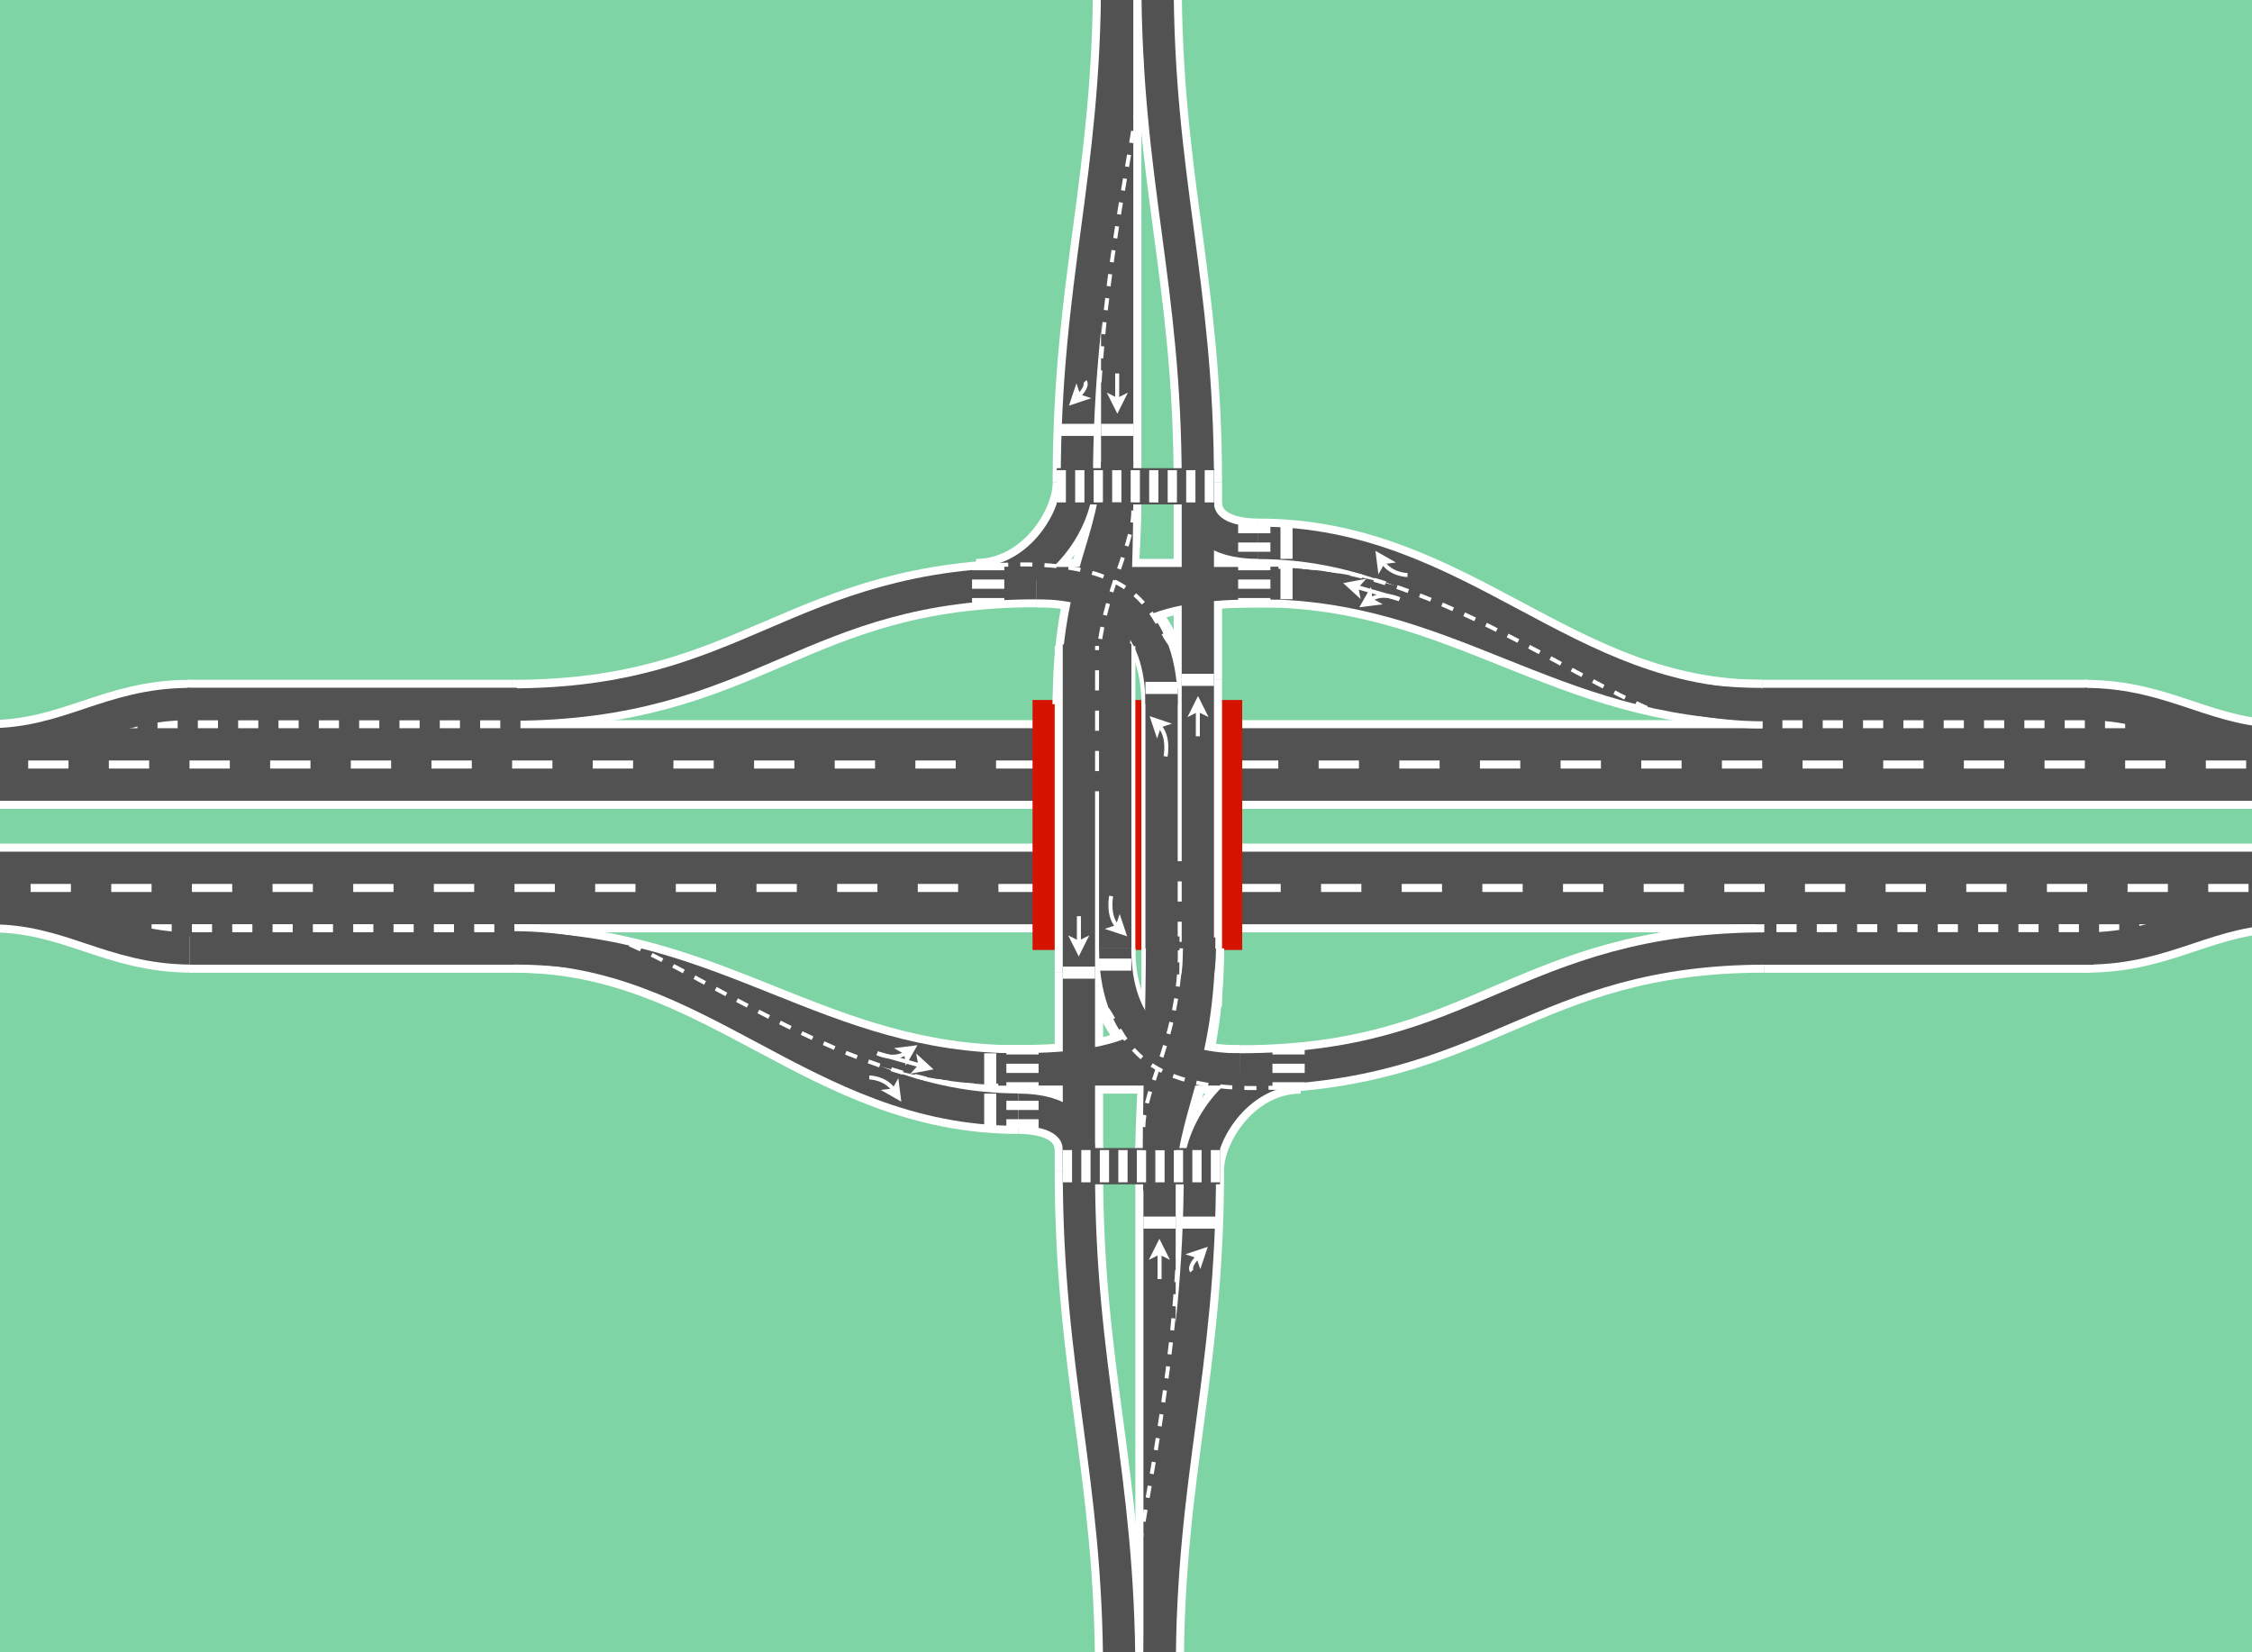 <?xml version="1.0" encoding="UTF-8" standalone="no"?>
<!-- Created by diasvg.py -->

<svg
   xmlns:dc="http://purl.org/dc/elements/1.1/"
   xmlns:cc="http://creativecommons.org/ns#"
   xmlns:rdf="http://www.w3.org/1999/02/22-rdf-syntax-ns#"
   xmlns:svg="http://www.w3.org/2000/svg"
   xmlns="http://www.w3.org/2000/svg"
   xmlns:sodipodi="http://sodipodi.sourceforge.net/DTD/sodipodi-0.dtd"
   xmlns:inkscape="http://www.inkscape.org/namespaces/inkscape"
   width="58.200cm"
   height="42.700cm"
   viewBox="-6.600 -14.600 51.600 28.100"
   id="svg3418"
   version="1.1"
   inkscape:version="0.48.2 r9819"
   sodipodi:docname="AS TUDI-ani.svg">
  <defs
     id="defs3602" />
  <sodipodi:namedview
     pagecolor="#ffffff"
     bordercolor="#666666"
     borderopacity="1"
     objecttolerance="10"
     gridtolerance="10"
     guidetolerance="10"
     inkscape:pageopacity="0"
     inkscape:pageshadow="2"
     inkscape:window-width="1087"
     inkscape:window-height="858"
     id="namedview3600"
     showgrid="false"
     inkscape:zoom="0.30378175"
     inkscape:cx="1216.3329"
     inkscape:cy="892.43708"
     inkscape:window-x="0"
     inkscape:window-y="26"
     inkscape:window-maximized="0"
     inkscape:current-layer="svg3418" />
  <g
     id="g6246">
    <g
       id="g6068">
      <rect
         style="fill:#7ed4a4;stroke:none"
         x="-6.869"
         y="-19.976"
         width="52.659"
         height="38.801"
         id="rect3420" />
      <line
         style="stroke:#ffffff;stroke-width:1.109"
         x1="-6.823"
         y1="1.33"
         x2="45.836"
         y2="1.33"
         id="line3428-3" />
      <line
         style="stroke:#ffffff;stroke-width:1.109"
         x1="-6.823"
         y1="0.406"
         x2="45.836"
         y2="0.406"
         id="line3426-7" />
      <line
         style="stroke:#ffffff;stroke-width:1.109"
         x1="33.642"
         y1="1.792"
         x2="42.418"
         y2="1.792"
         id="line3440-4" />
      <path
         style="fill:none;stroke:#ffffff;stroke-width:1.109"
         inkscape:connector-curvature="0"
         d="m -2.204,2.254 c -1.848,0 -2.772,-0.924 -4.619,-0.924"
         id="path3432-3" />
      <path
         style="fill:none;stroke:#ffffff;stroke-width:1.109"
         inkscape:connector-curvature="0"
         d="m 45.836,1.33 c -1.848,0 -2.772,0.924 -4.619,0.924"
         id="path3438-9" />
      <line
         style="stroke:#ffffff;stroke-width:1.109"
         x1="-6.823"
         y1="0.868"
         x2="45.836"
         y2="0.868"
         id="line3424-4" />
      <line
         style="stroke:#525252;stroke-width:0.739"
         x1="-6.823"
         y1="0.406"
         x2="45.836"
         y2="0.406"
         id="line3446-7" />
      <line
         style="stroke:#ffffff;stroke-width:1.109"
         x1="-3.589"
         y1="1.792"
         x2="5.187"
         y2="1.792"
         id="line3434-7" />
      <path
         style="fill:none;stroke:#525252;stroke-width:0.739"
         inkscape:connector-curvature="0"
         d="m -2.204,2.254 c -1.848,0 -2.772,-0.924 -4.619,-0.924"
         id="path3452-1" />
      <line
         style="stroke:#525252;stroke-width:0.37;stroke-dasharray:0.924, 0.924"
         x1="-6.823"
         y1="0.868"
         x2="45.836"
         y2="0.868"
         id="line3444-4" />
      <path
         style="fill:none;stroke:#525252;stroke-width:0.739"
         inkscape:connector-curvature="0"
         d="m 45.836,1.33 c -1.848,0 -2.772,0.924 -4.619,0.924"
         id="path3458-8" />
      <line
         style="stroke:#525252;stroke-width:0.739"
         x1="-6.823"
         y1="1.33"
         x2="45.836"
         y2="1.33"
         id="line3448-1" />
      <rect
         x="-6.869"
         y="-19.976"
         width="52.659"
         height="38.801"
         id="rect3422"
         style="fill:none;stroke:#7ed4a4;stroke-width:0.185" />
      <line
         style="stroke:#ffffff;stroke-width:1.109"
         x1="18.121"
         y1="7.335"
         x2="18.121"
         y2="2.808"
         id="line3494-9" />
      <line
         style="stroke:#ffffff;stroke-width:1.109"
         x1="45.79"
         y1="-1.961"
         x2="-6.869"
         y2="-1.961"
         id="line3424" />
      <line
         style="stroke:#ffffff;stroke-width:1.109"
         x1="45.79"
         y1="-1.499"
         x2="-6.869"
         y2="-1.499"
         id="line3426" />
      <line
         style="stroke:#ffffff;stroke-width:1.109"
         x1="45.79"
         y1="-2.423"
         x2="-6.869"
         y2="-2.423"
         id="line3428" />
      <line
         style="stroke:#ffffff;stroke-width:1.112"
         x1="41.221"
         y1="-3.347"
         x2="33.78"
         y2="-3.347"
         id="line3430" />
      <path
         style="fill:none;stroke:#ffffff;stroke-width:1.109"
         inkscape:connector-curvature="0"
         d="m 41.171,-3.347 c 1.848,0 2.772,0.924 4.619,0.924"
         id="path3432" />
      <line
         style="stroke:#ffffff;stroke-width:1.109"
         x1="42.556"
         y1="-2.885"
         x2="33.78"
         y2="-2.885"
         id="line3434" />
      <line
         style="stroke:#ffffff;stroke-width:1.112"
         x1="5.141"
         y1="-3.347"
         x2="-2.3"
         y2="-3.347"
         id="line3436" />
      <path
         style="fill:none;stroke:#ffffff;stroke-width:1.109"
         inkscape:connector-curvature="0"
         d="m -6.869,-2.423 c 1.848,0 2.772,-0.924 4.619,-0.924"
         id="path3438" />
      <line
         style="stroke:#ffffff;stroke-width:1.109"
         x1="5.325"
         y1="-2.885"
         x2="-3.451"
         y2="-2.885"
         id="line3440" />
      <path
         style="fill:none;stroke:#ffffff;stroke-width:1.109"
         inkscape:connector-curvature="0"
         d="m 5.141,-3.347 c 5.543,0 6.467,-2.772 12.01,-2.772"
         id="path3442" />
      <line
         style="stroke:#525252;stroke-width:0.37;stroke-dasharray:0.924, 0.924"
         x1="45.79"
         y1="-1.961"
         x2="-6.869"
         y2="-1.961"
         id="line3444" />
      <line
         style="stroke:#525252;stroke-width:0.739"
         x1="45.79"
         y1="-1.499"
         x2="-6.869"
         y2="-1.499"
         id="line3446" />
      <line
         style="stroke:#525252;stroke-width:0.739"
         x1="45.79"
         y1="-2.423"
         x2="-6.869"
         y2="-2.423"
         id="line3448" />
      <line
         style="stroke:#525252;stroke-width:0.744"
         x1="41.222"
         y1="-3.347"
         x2="33.728"
         y2="-3.347"
         id="line3450" />
      <path
         style="fill:none;stroke:#525252;stroke-width:0.739"
         inkscape:connector-curvature="0"
         d="m 41.171,-3.347 c 1.848,0 2.772,0.924 4.619,0.924"
         id="path3452" />
      <line
         style="stroke:#525252;stroke-width:0.37;stroke-dasharray:0.462, 0.462"
         x1="42.556"
         y1="-2.885"
         x2="33.78"
         y2="-2.885"
         id="line3454" />
      <line
         style="stroke:#525252;stroke-width:0.747"
         x1="5.243"
         y1="-3.347"
         x2="-2.314"
         y2="-3.347"
         id="line3456" />
      <path
         style="fill:none;stroke:#525252;stroke-width:0.739"
         inkscape:connector-curvature="0"
         d="m -6.869,-2.423 c 1.848,0 2.772,-0.924 4.619,-0.924"
         id="path3458" />
      <line
         style="stroke:#525252;stroke-width:0.37;stroke-dasharray:0.462, 0.462"
         x1="5.325"
         y1="-2.885"
         x2="-3.451"
         y2="-2.885"
         id="line3460" />
      <rect
         style="fill:#d61201;stroke:none"
         x="17.151"
         y="-3.347"
         width="4.619"
         height="5.543"
         id="rect3462" />
      <rect
         style="fill:none;stroke:#d61201;stroke-width:0.185"
         x="17.151"
         y="-3.347"
         width="4.619"
         height="5.543"
         id="rect3464" />
      <path
         style="fill:none;stroke:#ffffff;stroke-width:1.109"
         inkscape:connector-curvature="0"
         d="m 18.998,-7.966 c 0,0.554 -0.924,1.663 -0.924,4.619"
         id="path3466" />
      <path
         style="fill:none;stroke:#ffffff;stroke-width:1.109"
         inkscape:connector-curvature="0"
         d="m 18.998,-19.976 c 0,4.619 0,6.929 0,11.548"
         id="path3468" />
      <path
         style="fill:none;stroke:#ffffff;stroke-width:1.109"
         inkscape:connector-curvature="0"
         d="m 20.107,-3.716 c 0,4.619 0,2.679 0,7.298"
         id="path3470" />
      <path
         style="fill:none;stroke:#ffffff;stroke-width:1.109"
         inkscape:connector-curvature="0"
         d="m 19.922,-19.976 c 0,4.619 0.924,6.929 0.924,11.548"
         id="path3472" />
      <path
         style="fill:none;stroke:#ffffff;stroke-width:1.109"
         inkscape:connector-curvature="0"
         d="m 18.998,-7.966 c 0,1.109 -0.185,3.141 -0.185,4.619"
         id="path3474" />
      <path
         style="fill:none;stroke:#ffffff;stroke-width:1.109"
         inkscape:connector-curvature="0"
         d="m 18.998,-19.976 c 0,4.619 -0.924,6.929 -0.924,11.548"
         id="path3476" />
      <path
         style="fill:none;stroke:#ffffff;stroke-width:1.109"
         inkscape:connector-curvature="0"
         d="m 20.846,-3.901 c 0,4.619 0,2.864 0,7.483"
         id="path3478" />
      <path
         style="fill:none;stroke:#ffffff;stroke-width:1.109"
         inkscape:connector-curvature="0"
         d="m 33.78,-3.347 c -4.619,0 -6.929,-2.772 -11.548,-2.772"
         id="path3480" />
      <path
         style="fill:none;stroke:#ffffff;stroke-width:1.109"
         inkscape:connector-curvature="0"
         d="m 33.78,-3.347 c -4.619,0 -6.929,-3.695 -11.548,-3.695"
         id="path3482" />
      <path
         style="fill:none;stroke:#ffffff;stroke-width:1.109"
         inkscape:connector-curvature="0"
         d="m 20.846,-7.966 c 0,0.462 0.37,0.924 1.386,0.924"
         id="path3484" />
      <path
         style="fill:none;stroke:#ffffff;stroke-width:1.109"
         inkscape:connector-curvature="0"
         d="m 15.765,-6.118 c 1.386,0 2.31,-1.386 2.31,-2.31"
         id="path3486" />
      <path
         style="fill:none;stroke:#ffffff;stroke-width:1.109"
         inkscape:connector-curvature="0"
         d="m 22.694,-6.118 c -1.848,0 -4.619,0 -4.619,2.772"
         id="path3488" />
      <path
         style="fill:none;stroke:#ffffff;stroke-width:1.109"
         inkscape:connector-curvature="0"
         d="m 17.151,-6.118 c 1.848,0 2.956,0.924 2.956,2.772"
         id="path3490" />
      <line
         style="stroke:#ffffff;stroke-width:1.109"
         x1="17.151"
         y1="-6.118"
         x2="22.694"
         y2="-6.118"
         id="line3492" />
      <line
         style="stroke:#ffffff;stroke-width:1.109"
         x1="20.846"
         y1="-8.428"
         x2="20.846"
         y2="-3.901"
         id="line3494" />
      <path
         style="fill:none;stroke:#525252;stroke-width:0.739"
         inkscape:connector-curvature="0"
         d="m 18.998,-19.976 c 0,4.619 0,6.929 0,11.548"
         id="path3496" />
      <path
         style="fill:none;stroke:#525252;stroke-width:0.739"
         inkscape:connector-curvature="0"
         d="m 20.015,-3.716 c 0,4.619 0,2.679 0,7.298"
         id="path3498" />
      <path
         style="fill:none;stroke:#525252;stroke-width:0.739"
         inkscape:connector-curvature="0"
         d="m 19.922,-19.976 c 0,4.619 0.924,6.929 0.924,11.548"
         id="path3500" />
      <path
         style="fill:none;stroke:#525252;stroke-width:0.739"
         inkscape:connector-curvature="0"
         d="m 18.998,-19.976 c 0,4.619 -0.924,6.929 -0.924,11.548"
         id="path3502" />
      <path
         style="fill:none;stroke:#525252;stroke-width:0.739"
         inkscape:connector-curvature="0"
         d="m 20.846,-3.901 c 0,4.619 0,2.864 0,7.483"
         id="path3504" />
      <path
         style="fill:none;stroke:#525252;stroke-width:0.739"
         inkscape:connector-curvature="0"
         d="m 33.78,-3.347 c -4.619,0 -6.929,-2.772 -11.548,-2.772"
         id="path3506" />
      <path
         style="fill:none;stroke:#525252;stroke-width:0.743"
         inkscape:connector-curvature="0"
         d="m 33.832,-3.322 c -4.639,0 -6.959,-3.718 -11.598,-3.718"
         id="path3508" />
      <path
         style="fill:none;stroke:#525252;stroke-width:0.739"
         inkscape:connector-curvature="0"
         d="m 20.846,-7.966 c 0,0.462 0.37,0.924 1.386,0.924"
         id="path3510" />
      <path
         style="fill:none;stroke:#525252;stroke-width:0.739"
         inkscape:connector-curvature="0"
         d="m 15.765,-6.118 c 1.386,0 2.31,-1.386 2.31,-2.31"
         id="path3512" />
      <path
         style="fill:none;stroke:#525252;stroke-width:0.739"
         inkscape:connector-curvature="0"
         d="m 22.694,-6.118 c -1.848,0 -4.619,0 -4.619,2.772"
         id="path3514" />
      <path
         style="fill:none;stroke:#525252;stroke-width:0.739"
         inkscape:connector-curvature="0"
         d="m 17.151,-6.118 c 1.848,0 2.864,0.924 2.864,2.772"
         id="path3516" />
      <line
         style="stroke:#525252;stroke-width:0.739"
         x1="17.151"
         y1="-6.118"
         x2="22.694"
         y2="-6.118"
         id="line3518" />
      <line
         style="stroke:#525252;stroke-width:0.739"
         x1="20.846"
         y1="-8.428"
         x2="20.846"
         y2="-3.901"
         id="line3520" />
      <line
         style="stroke:#ffffff;stroke-width:0.277;stroke-opacity:1"
         x1="22.878"
         y1="-6.673"
         x2="22.878"
         y2="-7.412"
         id="line3522" />
      <line
         style="stroke:#ffffff;stroke-width:0.277;stroke-opacity:1"
         x1="22.878"
         y1="-5.749"
         x2="22.878"
         y2="-6.488"
         id="line3524" />
      <line
         style="stroke:#ffffff;stroke-width:0.277;stroke-opacity:1"
         x1="18.629"
         y1="-9.629"
         x2="19.368"
         y2="-9.629"
         id="line3526" />
      <line
         style="stroke:#ffffff;stroke-width:0.277;stroke-opacity:1"
         x1="17.705"
         y1="-9.629"
         x2="18.536"
         y2="-9.629"
         id="line3528" />
      <line
         style="stroke:#525252;stroke-width:0.831"
         x1="21.215"
         y1="-8.336"
         x2="17.613"
         y2="-8.336"
         id="line3530" />
      <path
         style="fill:none;stroke:#525252;stroke-width:0.739"
         inkscape:connector-curvature="0"
         d="m 18.998,-8.89 c 0,1.848 -0.924,2.587 -0.924,5.543"
         id="path3532" />
      <line
         style="stroke:#ffffff;stroke-width:0.739;stroke-dasharray:0.212, 0.212;stroke-opacity:1"
         x1="22.139"
         y1="-5.564"
         x2="22.139"
         y2="-7.597"
         id="line3534" />
      <line
         style="stroke:#ffffff;stroke-width:0.739;stroke-dasharray:0.212, 0.212;stroke-opacity:1"
         x1="21.215"
         y1="-8.336"
         x2="17.52"
         y2="-8.336"
         id="line3536" />
      <line
         style="stroke:#ffffff;stroke-width:0.092"
         x1="24.471"
         y1="-6.033"
         x2="25.465"
         y2="-5.749"
         id="line3538" />
      <polygon
         style="fill:#ffffff;stroke:none"
         points="27.708,1.031 28.037,0.969 27.924,1.093 27.955,1.257 "
         id="polygon3540"
         transform="matrix(0.924,0,0,0.924,-1.326,-7.042)" />
      <polygon
         style="fill:none;stroke:#ffffff;stroke-width:0.1"
         points="27.708,1.031 28.037,0.969 27.924,1.093 27.955,1.257 "
         id="polygon3542"
         transform="matrix(0.924,0,0,0.924,-1.326,-7.042)" />
      <line
         style="stroke:#ffffff;stroke-width:0.092"
         x1="20.846"
         y1="-3.22"
         x2="20.846"
         y2="-2.608"
         id="line3544" />
      <polygon
         style="fill:#ffffff;stroke:none"
         points="24,3.912 24.15,4.212 24,4.137 23.85,4.212 "
         id="polygon3546"
         transform="matrix(0.924,0,0,0.924,-1.326,-7.042)" />
      <polygon
         style="fill:none;stroke:#ffffff;stroke-width:0.1"
         points="24,3.912 24.15,4.212 24,4.137 23.85,4.212 "
         id="polygon3548"
         transform="matrix(0.924,0,0,0.924,-1.326,-7.042)" />
      <path
         style="fill:none;stroke:#ffffff;stroke-width:0.092"
         inkscape:connector-curvature="0"
         d="m 25.084,-6.599 c 0.197,0.296 0.566,0.296 0.566,0.296"
         id="path3550" />
      <polygon
         style="fill:#ffffff;stroke:none"
         points="28.462,0.293 28.753,0.459 28.587,0.48 28.504,0.626 "
         id="polygon3552"
         transform="matrix(0.924,0,0,0.924,-1.326,-7.042)" />
      <polygon
         style="fill:none;stroke:#ffffff;stroke-width:0.1"
         points="28.462,0.293 28.753,0.459 28.587,0.48 28.504,0.626 "
         id="polygon3554"
         transform="matrix(0.924,0,0,0.924,-1.326,-7.042)" />
      <path
         style="fill:none;stroke:#ffffff;stroke-width:0.092"
         inkscape:connector-curvature="0"
         d="m 19.957,-2.85 c 0.242,0.242 0.15,0.704 0.15,0.704"
         id="path3556" />
      <polygon
         style="fill:#ffffff;stroke:none"
         points="22.879,4.379 23.197,4.485 23.038,4.538 22.985,4.697 "
         id="polygon3558"
         transform="matrix(0.924,0,0,0.924,-1.326,-7.042)" />
      <polygon
         style="fill:none;stroke:#ffffff;stroke-width:0.1"
         points="22.879,4.379 23.197,4.485 23.038,4.538 22.985,4.697 "
         id="polygon3560"
         transform="matrix(0.924,0,0,0.924,-1.326,-7.042)" />
      <path
         style="fill:none;stroke:#ffffff;stroke-width:0.092;stroke-dasharray:0.277, 0.277"
         inkscape:connector-curvature="0"
         d="m 19.553,-18.128 c 0,1.478 -0.924,4.434 -1.016,8.777"
         id="path3562" />
      <line
         style="stroke:#ffffff;stroke-width:0.277;stroke-opacity:1"
         x1="20.476"
         y1="-3.901"
         x2="21.215"
         y2="-3.901"
         id="line3564" />
      <line
         style="stroke:#ffffff;stroke-width:0.277;stroke-opacity:1"
         x1="19.645"
         y1="-3.716"
         x2="20.384"
         y2="-3.716"
         id="line3566" />
      <path
         style="fill:none;stroke:#525252;stroke-width:0.739"
         inkscape:connector-curvature="0"
         d="m 18.998,-7.966 c 0,1.109 -0.092,3.141 -0.092,4.619"
         id="path3568" />
      <path
         style="fill:none;stroke:#ffffff;stroke-width:0.092;stroke-dasharray:0.277, 0.277"
         inkscape:connector-curvature="0"
         d="m 22.694,-6.488 c 3.511,-0.185 7.945,3.511 9.423,3.511"
         id="path3570" />
      <line
         style="stroke:#ffffff;stroke-width:0.092"
         x1="18.998"
         y1="-10.31"
         x2="18.998"
         y2="-10.922"
         id="line3572" />
      <polygon
         style="fill:#ffffff;stroke:none"
         points="22,-3.312 21.85,-3.612 22,-3.537 22.15,-3.612 "
         id="polygon3574"
         transform="matrix(0.924,0,0,0.924,-1.326,-7.042)" />
      <polygon
         style="fill:none;stroke:#ffffff;stroke-width:0.1"
         points="22,-3.312 21.85,-3.612 22,-3.537 22.15,-3.612 "
         id="polygon3576"
         transform="matrix(0.924,0,0,0.924,-1.326,-7.042)" />
      <path
         style="fill:none;stroke:#ffffff;stroke-width:0.092"
         inkscape:connector-curvature="0"
         d="m 24.8,-5.737 c 0.296,-0.197 0.665,-0.012 0.665,-0.012"
         id="path3578" />
      <polygon
         style="fill:#ffffff;stroke:none"
         points="28.093,1.538 28.259,1.247 28.28,1.413 28.426,1.496 "
         id="polygon3580"
         transform="matrix(0.924,0,0,0.924,-1.326,-7.042)" />
      <polygon
         style="fill:none;stroke:#ffffff;stroke-width:0.1"
         points="28.093,1.538 28.259,1.247 28.28,1.413 28.426,1.496 "
         id="polygon3582"
         transform="matrix(0.924,0,0,0.924,-1.326,-7.042)" />
      <path
         style="fill:none;stroke:#ffffff;stroke-width:0.092"
         inkscape:connector-curvature="0"
         d="m 18.11,-10.403 c 0.242,-0.242 0.15,-0.334 0.15,-0.334"
         id="path3584" />
      <polygon
         style="fill:#ffffff;stroke:none"
         points="20.879,-3.479 20.985,-3.797 21.038,-3.638 21.197,-3.585 "
         id="polygon3586"
         transform="matrix(0.924,0,0,0.924,-1.326,-7.042)" />
      <polygon
         style="fill:none;stroke:#ffffff;stroke-width:0.1"
         points="20.879,-3.479 20.985,-3.797 21.038,-3.638 21.197,-3.585 "
         id="polygon3588"
         transform="matrix(0.924,0,0,0.924,-1.326,-7.042)" />
      <path
         style="fill:none;stroke:#525252;stroke-width:0.742"
         inkscape:connector-curvature="0"
         d="m 5.102,-3.335 c 5.56,0 6.487,-2.782 12.048,-2.782"
         id="path3590" />
      <path
         style="fill:none;stroke:#ffffff;stroke-width:0.092;stroke-dasharray:0.277, 0.277"
         inkscape:connector-curvature="0"
         d="m 15.672,-6.488 c 3.88,-0.37 4.065,1.109 4.527,1.755"
         id="path3592" />
      <line
         style="stroke:#ffffff;stroke-width:0.739;stroke-dasharray:0.212, 0.212;stroke-opacity:1"
         x1="16.042"
         y1="-5.564"
         x2="16.042"
         y2="-6.58"
         id="line3594" />
      <path
         style="fill:none;stroke:#ffffff;stroke-width:0.092;stroke-dasharray:0.277, 0.277"
         inkscape:connector-curvature="0"
         d="m 19.368,-7.781 c 0,0.924 -0.831,2.039 -0.831,3.886"
         id="path3596"
         sodipodi:nodetypes="cc" />
      <line
         style="stroke:#525252;stroke-width:0.37;stroke-dasharray:0.462, 0.462"
         x1="20.476"
         y1="3.489"
         x2="20.476"
         y2="-0.021"
         id="line3598" />
      <path
         style="fill:none;stroke:#ffffff;stroke-width:1.109"
         inkscape:connector-curvature="0"
         d="m 19.969,18.883 c 0,-4.619 0,-6.929 0,-11.548"
         id="path3468-2" />
      <path
         style="fill:none;stroke:#ffffff;stroke-width:1.109"
         inkscape:connector-curvature="0"
         d="m 18.86,2.624 c 0,-4.619 0,-2.679 0,-7.298"
         id="path3470-6" />
      <path
         style="fill:none;stroke:#ffffff;stroke-width:1.109"
         inkscape:connector-curvature="0"
         d="m 19.045,18.883 c 0,-4.619 -0.924,-6.929 -0.924,-11.548"
         id="path3472-0" />
      <path
         style="fill:none;stroke:#ffffff;stroke-width:1.109"
         inkscape:connector-curvature="0"
         d="m 19.969,18.883 c 0,-4.619 0.924,-6.929 0.924,-11.548"
         id="path3476-0" />
      <path
         style="fill:none;stroke:#ffffff;stroke-width:1.109"
         inkscape:connector-curvature="0"
         d="m 18.121,2.808 c 0,-4.619 0,-2.864 0,-7.483"
         id="path3478-6" />
      <path
         style="fill:none;stroke:#525252;stroke-width:0.739"
         inkscape:connector-curvature="0"
         d="m 19.969,18.883 c 0,-4.619 0,-6.929 0,-11.548"
         id="path3496-1" />
      <path
         style="fill:none;stroke:#525252;stroke-width:0.742"
         inkscape:connector-curvature="0"
         d="m 18.953,2.624 c 0,-4.654 0,-2.699 0,-7.353"
         id="path3498-0" />
      <path
         style="fill:none;stroke:#525252;stroke-width:0.739"
         inkscape:connector-curvature="0"
         d="m 19.045,18.883 c 0,-4.619 -0.924,-6.929 -0.924,-11.548"
         id="path3500-0" />
      <path
         style="fill:none;stroke:#525252;stroke-width:0.739"
         inkscape:connector-curvature="0"
         d="m 19.969,18.883 c 0,-4.619 0.924,-6.929 0.924,-11.548"
         id="path3502-6" />
      <path
         style="fill:none;stroke:#ffffff;stroke-width:1.109"
         inkscape:connector-curvature="0"
         d="m 21.816,5.026 c -1.848,0 -2.956,-0.924 -2.956,-2.772"
         id="path3490-2" />
      <path
         style="fill:none;stroke:#525252;stroke-width:0.741"
         inkscape:connector-curvature="0"
         d="m 18.121,2.808 c 0,-4.642 0,-2.878 0,-7.519"
         id="path3504-9" />
      <line
         style="stroke:#ffffff;stroke-width:1.112"
         x1="-2.254"
         y1="2.254"
         x2="5.187"
         y2="2.254"
         id="line3430-3" />
      <line
         style="stroke:#ffffff;stroke-width:1.114"
         x1="33.826"
         y1="2.254"
         x2="41.293"
         y2="2.254"
         id="line3436-2" />
      <line
         style="stroke:#525252;stroke-width:0.37;stroke-dasharray:0.462, 0.462"
         x1="33.642"
         y1="1.792"
         x2="42.418"
         y2="1.792"
         id="line3460-4" />
      <path
         style="fill:none;stroke:#ffffff;stroke-width:1.109"
         inkscape:connector-curvature="0"
         d="m 33.826,2.254 c -5.543,0 -6.467,2.772 -12.01,2.772"
         id="path3442-7" />
      <line
         style="stroke:#525252;stroke-width:0.744"
         x1="-2.255"
         y1="2.254"
         x2="5.239"
         y2="2.254"
         id="line3450-0" />
      <line
         style="stroke:#525252;stroke-width:0.37;stroke-dasharray:0.462, 0.462"
         x1="-3.589"
         y1="1.792"
         x2="5.187"
         y2="1.792"
         id="line3454-6" />
      <line
         style="stroke:#525252;stroke-width:0.747"
         x1="33.826"
         y1="2.254"
         x2="41.371"
         y2="2.254"
         id="line3456-6" />
      <path
         style="fill:none;stroke:#ffffff;stroke-width:1.109"
         inkscape:connector-curvature="0"
         d="m 19.969,6.873 c 0,-0.554 0.924,-1.663 0.924,-4.619"
         id="path3466-6" />
      <path
         style="fill:none;stroke:#ffffff;stroke-width:1.109"
         inkscape:connector-curvature="0"
         d="m 19.969,6.873 c 0,-1.109 0.185,-3.141 0.185,-4.619"
         id="path3474-0" />
      <path
         style="fill:none;stroke:#ffffff;stroke-width:1.109"
         inkscape:connector-curvature="0"
         d="m 5.187,2.254 c 4.619,0 6.929,2.772 11.548,2.772"
         id="path3480-0" />
      <path
         style="fill:none;stroke:#ffffff;stroke-width:1.109"
         inkscape:connector-curvature="0"
         d="m 5.187,2.254 c 4.619,0 6.929,3.695 11.548,3.695"
         id="path3482-7" />
      <path
         style="fill:none;stroke:#ffffff;stroke-width:1.109"
         inkscape:connector-curvature="0"
         d="m 18.121,6.873 c 0,-0.462 -0.37,-0.924 -1.386,-0.924"
         id="path3484-9" />
      <path
         style="fill:none;stroke:#ffffff;stroke-width:1.109"
         inkscape:connector-curvature="0"
         d="m 23.202,5.026 c -1.386,0 -2.31,1.386 -2.31,2.31"
         id="path3486-4" />
      <path
         style="fill:none;stroke:#ffffff;stroke-width:1.109"
         inkscape:connector-curvature="0"
         d="m 16.273,5.026 c 1.848,0 4.619,0 4.619,-2.772"
         id="path3488-6" />
      <line
         style="stroke:#ffffff;stroke-width:1.109"
         x1="21.816"
         y1="5.026"
         x2="16.273"
         y2="5.026"
         id="line3492-8" />
      <path
         style="fill:none;stroke:#525252;stroke-width:0.739"
         inkscape:connector-curvature="0"
         d="m 5.187,2.254 c 4.619,0 6.929,2.772 11.548,2.772"
         id="path3506-5" />
      <path
         style="fill:none;stroke:#525252;stroke-width:0.743"
         inkscape:connector-curvature="0"
         d="m 5.135,2.229 c 4.639,0 6.959,3.718 11.598,3.718"
         id="path3508-3" />
      <path
         style="fill:none;stroke:#525252;stroke-width:0.739"
         inkscape:connector-curvature="0"
         d="m 18.121,6.873 c 0,-0.462 -0.37,-0.924 -1.386,-0.924"
         id="path3510-2" />
      <path
         style="fill:none;stroke:#525252;stroke-width:0.739"
         inkscape:connector-curvature="0"
         d="m 23.202,5.026 c -1.386,0 -2.31,1.386 -2.31,2.31"
         id="path3512-7" />
      <path
         style="fill:none;stroke:#525252;stroke-width:0.739"
         inkscape:connector-curvature="0"
         d="m 16.273,5.026 c 1.848,0 4.619,0 4.619,-2.772"
         id="path3514-6" />
      <path
         style="fill:none;stroke:#525252;stroke-width:0.739"
         inkscape:connector-curvature="0"
         d="m 21.816,5.026 c -1.848,0 -2.864,-0.924 -2.864,-2.772"
         id="path3516-9" />
      <line
         style="stroke:#525252;stroke-width:0.739"
         x1="21.816"
         y1="5.026"
         x2="16.273"
         y2="5.026"
         id="line3518-3" />
      <line
         style="stroke:#525252;stroke-width:0.739"
         x1="18.121"
         y1="7.335"
         x2="18.121"
         y2="2.808"
         id="line3520-6" />
      <line
         style="stroke:#ffffff;stroke-width:0.277;stroke-opacity:1"
         x1="16.089"
         y1="5.58"
         x2="16.089"
         y2="6.319"
         id="line3522-3" />
      <line
         style="stroke:#ffffff;stroke-width:0.277;stroke-opacity:1"
         x1="16.089"
         y1="4.656"
         x2="16.089"
         y2="5.395"
         id="line3524-4" />
      <line
         style="stroke:#ffffff;stroke-width:0.277;stroke-opacity:1"
         x1="20.338"
         y1="8.536"
         x2="19.599"
         y2="8.536"
         id="line3526-7" />
      <line
         style="stroke:#ffffff;stroke-width:0.277;stroke-opacity:1"
         x1="21.262"
         y1="8.536"
         x2="20.431"
         y2="8.536"
         id="line3528-9" />
      <line
         style="stroke:#525252;stroke-width:0.831"
         x1="17.752"
         y1="7.243"
         x2="21.354"
         y2="7.243"
         id="line3530-7" />
      <path
         style="fill:none;stroke:#525252;stroke-width:0.741"
         inkscape:connector-curvature="0"
         d="m 19.963,7.802 c 0,-1.914 0.915,-2.737 0.915,-5.8"
         id="path3532-5"
         sodipodi:nodetypes="cc" />
      <line
         style="stroke:#ffffff;stroke-width:0.739;stroke-dasharray:0.212, 0.212;stroke-opacity:1"
         x1="16.828"
         y1="4.471"
         x2="16.828"
         y2="6.504"
         id="line3534-1" />
      <line
         style="stroke:#ffffff;stroke-width:0.739;stroke-dasharray:0.212, 0.212;stroke-opacity:1"
         x1="17.752"
         y1="7.243"
         x2="21.447"
         y2="7.243"
         id="line3536-7" />
      <line
         style="stroke:#ffffff;stroke-width:0.092"
         x1="14.496"
         y1="4.94"
         x2="13.502"
         y2="4.656"
         id="line3538-8" />
      <polygon
         style="fill:#ffffff;stroke:none"
         transform="matrix(-0.924,0,0,-0.924,40.293,5.949)"
         points="27.955,1.257 27.708,1.031 28.037,0.969 27.924,1.093 "
         id="polygon3540-8" />
      <polygon
         style="fill:none;stroke:#ffffff;stroke-width:0.1"
         transform="matrix(-0.924,0,0,-0.924,40.293,5.949)"
         points="27.955,1.257 27.708,1.031 28.037,0.969 27.924,1.093 "
         id="polygon3542-7" />
      <line
         style="stroke:#ffffff;stroke-width:0.092"
         x1="18.121"
         y1="2.128"
         x2="18.121"
         y2="1.515"
         id="line3544-7" />
      <polygon
         style="fill:#ffffff;stroke:none"
         transform="matrix(-0.924,0,0,-0.924,40.293,5.949)"
         points="23.85,4.212 24,3.912 24.15,4.212 24,4.137 "
         id="polygon3546-7" />
      <polygon
         style="fill:none;stroke:#ffffff;stroke-width:0.1"
         transform="matrix(-0.924,0,0,-0.924,40.293,5.949)"
         points="23.85,4.212 24,3.912 24.15,4.212 24,4.137 "
         id="polygon3548-1" />
      <path
         style="fill:none;stroke:#ffffff;stroke-width:0.092"
         inkscape:connector-curvature="0"
         d="M 13.883,5.506 C 13.687,5.21 13.317,5.21 13.317,5.21"
         id="path3550-4" />
      <polygon
         style="fill:#ffffff;stroke:none"
         transform="matrix(-0.924,0,0,-0.924,40.293,5.949)"
         points="28.504,0.626 28.462,0.293 28.753,0.459 28.587,0.48 "
         id="polygon3552-2" />
      <polygon
         style="fill:none;stroke:#ffffff;stroke-width:0.1"
         transform="matrix(-0.924,0,0,-0.924,40.293,5.949)"
         points="28.504,0.626 28.462,0.293 28.753,0.459 28.587,0.48 "
         id="polygon3554-1" />
      <path
         style="fill:none;stroke:#ffffff;stroke-width:0.092"
         inkscape:connector-curvature="0"
         d="M 19.01,1.757 C 18.768,1.515 18.86,1.053 18.86,1.053"
         id="path3556-3" />
      <polygon
         style="fill:#ffffff;stroke:none"
         transform="matrix(-0.924,0,0,-0.924,40.293,5.949)"
         points="22.985,4.697 22.879,4.379 23.197,4.485 23.038,4.538 "
         id="polygon3558-3" />
      <polygon
         style="fill:none;stroke:#ffffff;stroke-width:0.1"
         transform="matrix(-0.924,0,0,-0.924,40.293,5.949)"
         points="22.985,4.697 22.879,4.379 23.197,4.485 23.038,4.538 "
         id="polygon3560-3" />
      <path
         style="fill:none;stroke:#ffffff;stroke-width:0.092;stroke-dasharray:0.277, 0.277"
         inkscape:connector-curvature="0"
         d="m 19.414,17.036 c 0,-1.478 0.924,-4.434 1.016,-8.777"
         id="path3562-4" />
      <line
         style="stroke:#ffffff;stroke-width:0.277;stroke-opacity:1"
         x1="18.491"
         y1="2.808"
         x2="17.752"
         y2="2.808"
         id="line3564-1" />
      <line
         style="stroke:#ffffff;stroke-width:0.277;stroke-opacity:1"
         x1="19.322"
         y1="2.624"
         x2="18.583"
         y2="2.624"
         id="line3566-2" />
      <path
         style="fill:none;stroke:#525252;stroke-width:0.77"
         inkscape:connector-curvature="0"
         d="m 19.969,6.873 c 0,-1.202 0.073,-3.291 0.073,-4.894"
         id="path3568-1"
         sodipodi:nodetypes="cc" />
      <path
         style="fill:none;stroke:#ffffff;stroke-width:0.092;stroke-dasharray:0.277, 0.277"
         inkscape:connector-curvature="0"
         d="M 16.273,5.395 C 12.763,5.58 8.328,1.885 6.85,1.885"
         id="path3570-6" />
      <line
         style="stroke:#ffffff;stroke-width:0.092"
         x1="19.969"
         y1="9.217"
         x2="19.969"
         y2="9.83"
         id="line3572-7" />
      <polygon
         style="fill:#ffffff;stroke:none"
         transform="matrix(-0.924,0,0,-0.924,40.293,5.949)"
         points="22.15,-3.612 22,-3.312 21.85,-3.612 22,-3.537 "
         id="polygon3574-0" />
      <polygon
         style="fill:none;stroke:#ffffff;stroke-width:0.1"
         transform="matrix(-0.924,0,0,-0.924,40.293,5.949)"
         points="22.15,-3.612 22,-3.312 21.85,-3.612 22,-3.537 "
         id="polygon3576-2" />
      <path
         style="fill:none;stroke:#ffffff;stroke-width:0.092"
         inkscape:connector-curvature="0"
         d="m 14.167,4.644 c -0.296,0.197 -0.665,0.012 -0.665,0.012"
         id="path3578-6" />
      <polygon
         style="fill:#ffffff;stroke:none"
         transform="matrix(-0.924,0,0,-0.924,40.293,5.949)"
         points="28.426,1.496 28.093,1.538 28.259,1.247 28.28,1.413 "
         id="polygon3580-3" />
      <polygon
         style="fill:none;stroke:#ffffff;stroke-width:0.1"
         transform="matrix(-0.924,0,0,-0.924,40.293,5.949)"
         points="28.426,1.496 28.093,1.538 28.259,1.247 28.28,1.413 "
         id="polygon3582-0" />
      <path
         style="fill:none;stroke:#ffffff;stroke-width:0.092"
         inkscape:connector-curvature="0"
         d="M 20.857,9.31 C 20.615,9.552 20.708,9.645 20.708,9.645"
         id="path3584-1" />
      <polygon
         style="fill:#ffffff;stroke:none"
         transform="matrix(-0.924,0,0,-0.924,40.293,5.949)"
         points="21.197,-3.585 20.879,-3.479 20.985,-3.797 21.038,-3.638 "
         id="polygon3586-7" />
      <polygon
         style="fill:none;stroke:#ffffff;stroke-width:0.1"
         transform="matrix(-0.924,0,0,-0.924,40.293,5.949)"
         points="21.197,-3.585 20.879,-3.479 20.985,-3.797 21.038,-3.638 "
         id="polygon3588-8" />
      <path
         style="fill:none;stroke:#525252;stroke-width:0.74"
         inkscape:connector-curvature="0"
         d="m 33.879,2.255 c -5.567,0 -6.495,2.77 -12.062,2.77"
         id="path3590-3" />
      <path
         style="fill:none;stroke:#ffffff;stroke-width:0.092;stroke-dasharray:0.277, 0.277"
         inkscape:connector-curvature="0"
         d="M 23.295,5.395 C 19.414,5.765 19.23,4.287 18.768,3.64"
         id="path3592-6" />
      <line
         style="stroke:#ffffff;stroke-width:0.739;stroke-dasharray:0.212, 0.212;stroke-opacity:1"
         x1="22.925"
         y1="4.471"
         x2="22.925"
         y2="5.488"
         id="line3594-3" />
      <path
         style="fill:none;stroke:#ffffff;stroke-width:0.092;stroke-dasharray:0.277, 0.277"
         inkscape:connector-curvature="0"
         d="m 19.599,6.346 c 0,-0.924 0.908,-2.193 0.831,-4.25"
         id="path3596-4"
         sodipodi:nodetypes="cc" />
      <line
         style="stroke:#525252;stroke-width:0.37;stroke-dasharray:0.462, 0.462"
         x1="18.491"
         y1="-4.582"
         x2="18.491"
         y2="-1.072"
         id="line3598-3" />
    </g>
  </g>
</svg>
